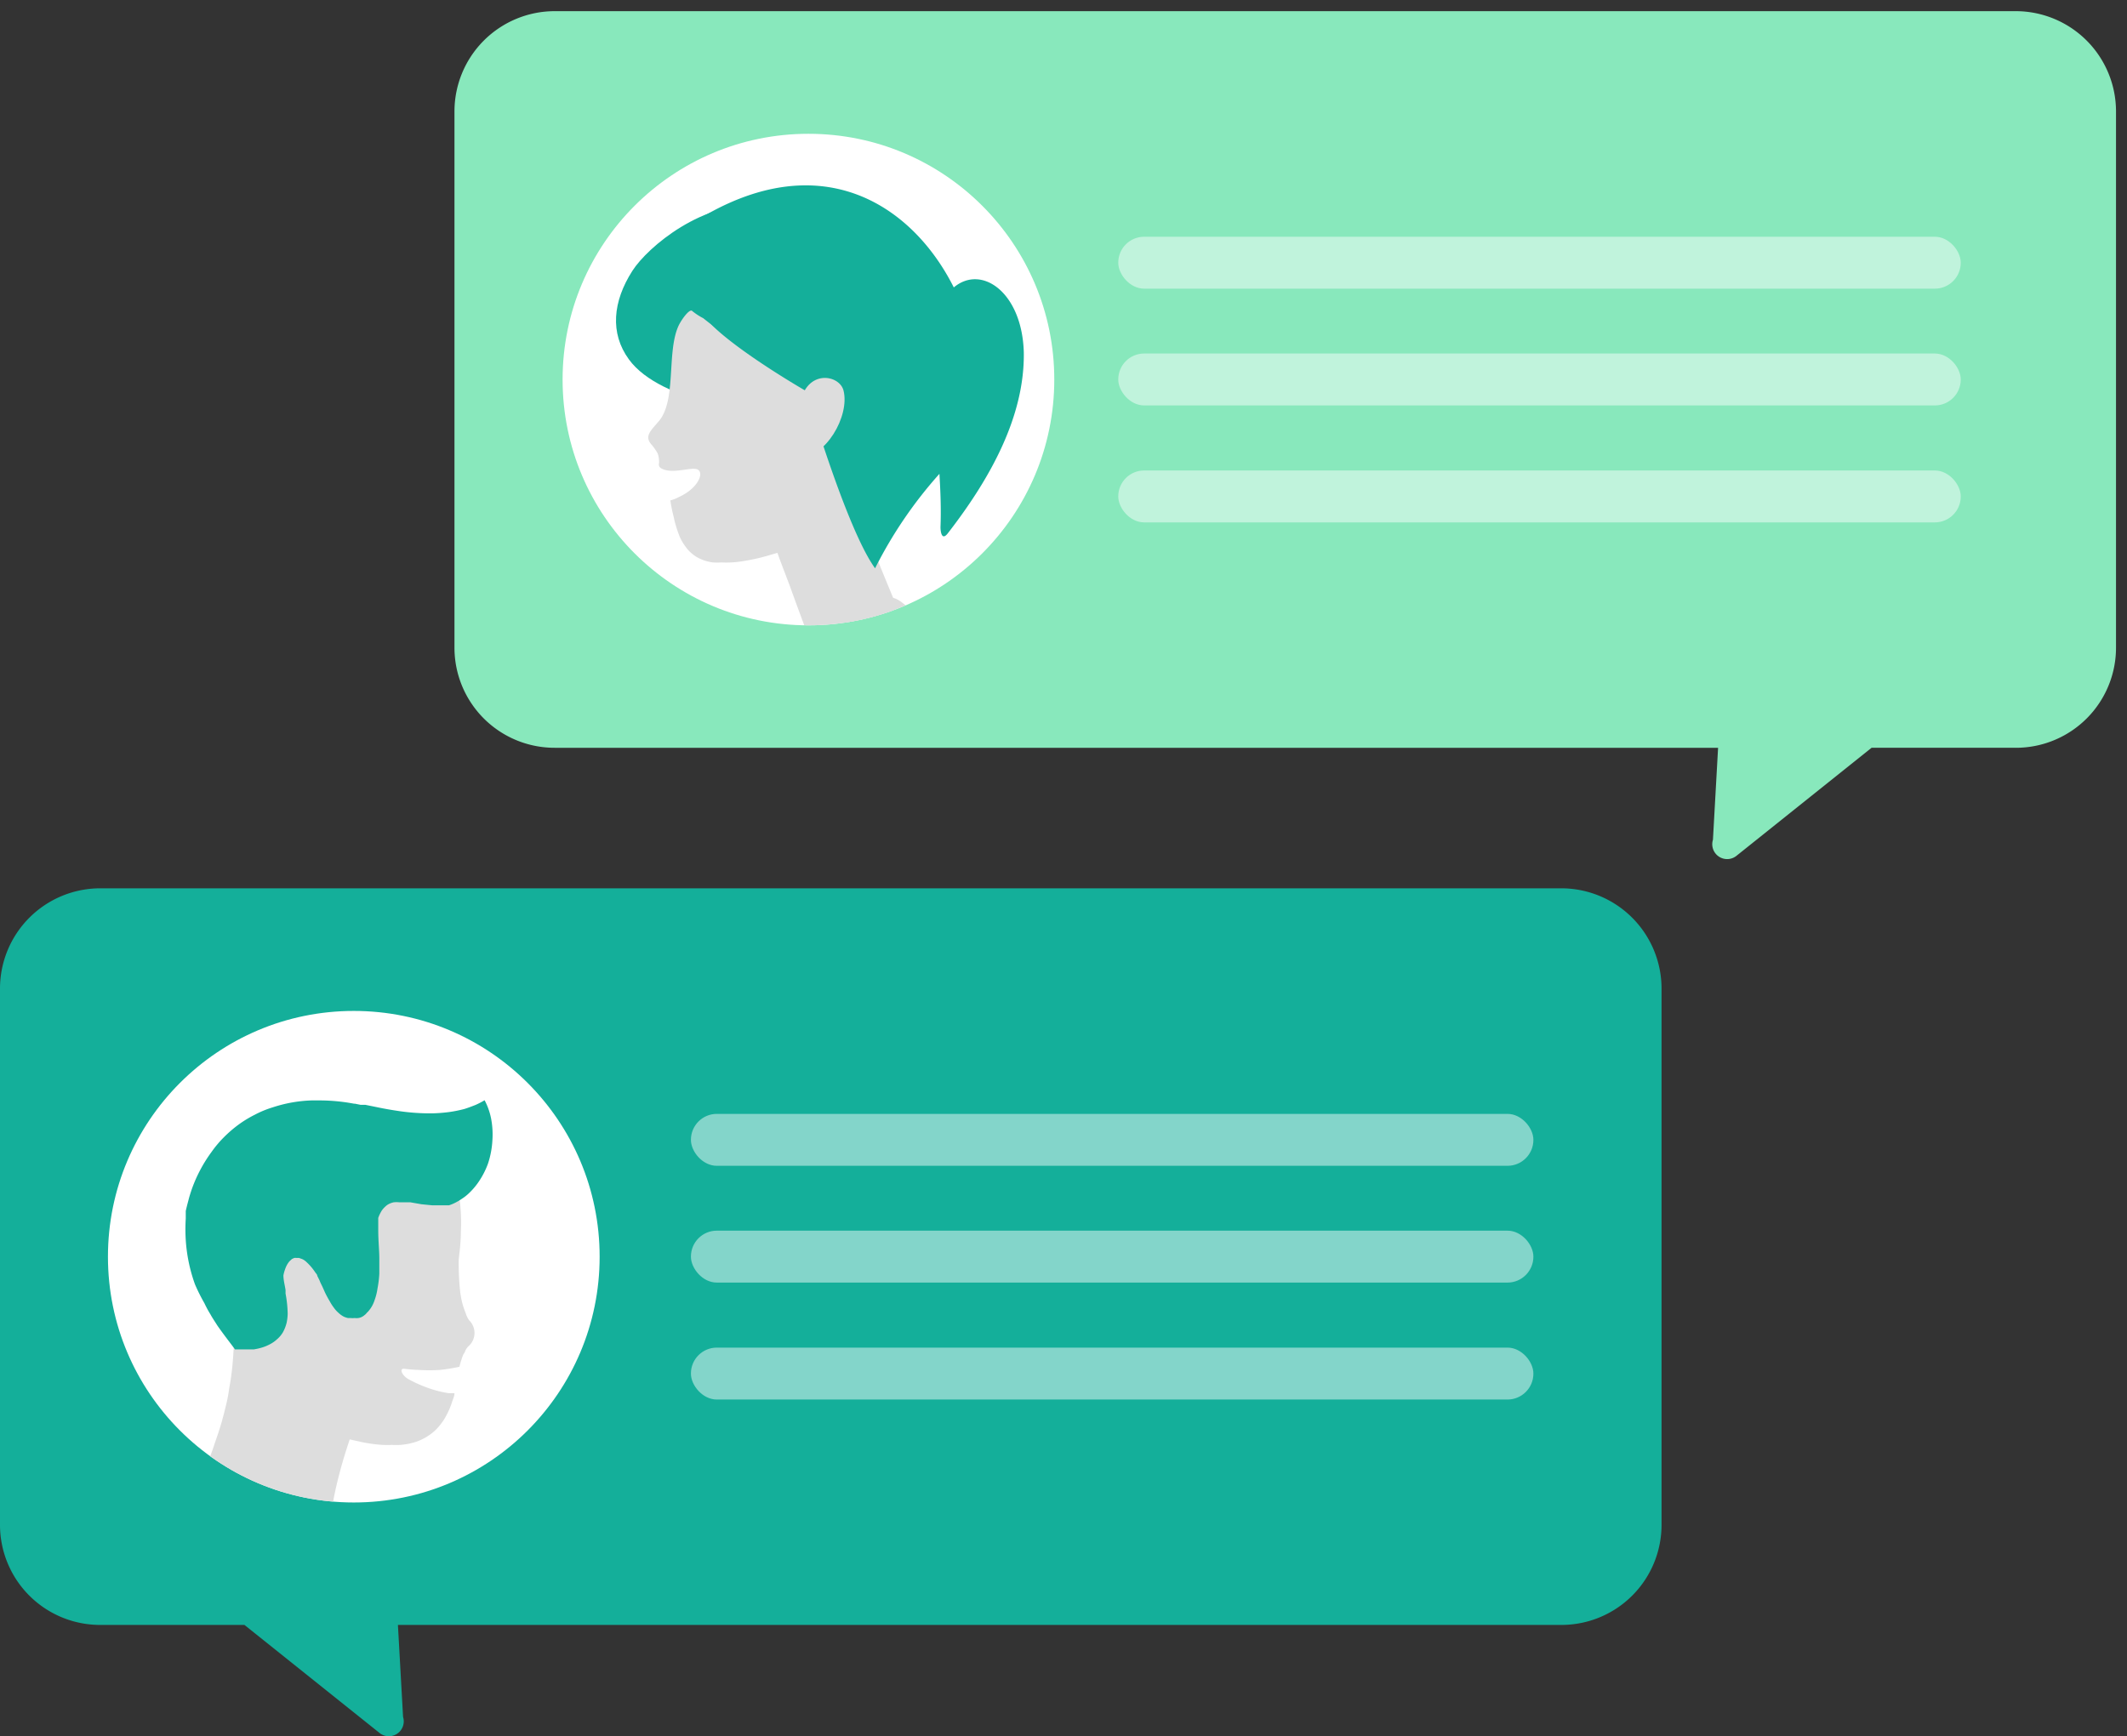 <svg xmlns="http://www.w3.org/2000/svg" xmlns:xlink="http://www.w3.org/1999/xlink" viewBox="0 0 120 97.99"><rect x="0" y="0" width="120" height="97.99" fill="#333333" stroke="none"/><defs><style>.cls-1{fill:none;}.cls-2{fill:#88e8bc;}.cls-3,.cls-5{fill:#fff;}.cls-3{opacity:0.47;}.cls-4{clip-path:url(#clip-path);}.cls-6{fill:#ddd;}.cls-7{fill:#14af9a;}.cls-8{clip-path:url(#clip-path-2);}</style><clipPath id="clip-path"><circle class="cls-1" cx="45.61" cy="21.42" r="13.87"/></clipPath><clipPath id="clip-path-2"><circle class="cls-1" cx="19.96" cy="70.92" r="13.87"/></clipPath></defs><title>lncs_feature03</title><g id="レイヤー_2" data-name="レイヤー 2"><g id="レイヤー_6" data-name="レイヤー 6"><path class="cls-2" d="M113.72.63H31.3a5.66,5.66,0,0,0-5.66,5.66V36.54A5.65,5.65,0,0,0,31.3,42.2H96.93l-.29,5.19a.84.84,0,0,0,1.31.92l7.64-6.11h8.13a5.65,5.65,0,0,0,5.66-5.66V6.29A5.66,5.66,0,0,0,113.72.63Z"/><rect class="cls-3" x="63.09" y="13.36" width="47.53" height="2.93" rx="1.46"/><rect class="cls-3" x="63.09" y="19.95" width="47.53" height="2.93" rx="1.46"/><rect class="cls-3" x="63.09" y="26.55" width="47.53" height="2.93" rx="1.46"/><g class="cls-4"><circle class="cls-5" cx="45.61" cy="21.42" r="13.87"/><circle class="cls-1" cx="45.61" cy="21.42" r="13.87"/><path class="cls-6" d="M41.3,26.25h0l0,0h0"/><path class="cls-7" d="M43,11.58c-3.31-.31-6.46,2.36-7.32,3.7-1.11,1.73-1.28,3.52-.2,5,1.82,2.51,7.54,3,7.54,3l2.51-6.17S44.56,11.72,43,11.58Z"/><path class="cls-6" d="M47,37c-.17.13-.35.29-.56.48,0,.06-.11.11-.16.16-.15-.37-.29-.73-.41-1.05-.49-1.26-.94-2.5-1.32-3.55L44,31.59l-.14-.39-.28.08a11.46,11.46,0,0,1-1.68.39,5.62,5.62,0,0,1-1.2.07,3.88,3.88,0,0,1-.48,0,2.87,2.87,0,0,1-.38-.08,1.51,1.51,0,0,1-.28-.1,1.9,1.9,0,0,1-.5-.3,2,2,0,0,1-.39-.42,3,3,0,0,1-.31-.52A6.85,6.85,0,0,1,38,29.14a8.82,8.82,0,0,1-.18-.9,2.18,2.18,0,0,0,.48-.19c1-.45,1.41-1.26,1.11-1.52s-1.42.28-2.11-.1a.25.25,0,0,1-.12-.28,1.36,1.36,0,0,0-.08-.57,3.07,3.07,0,0,0-.3-.44c-.48-.5-.12-.8.36-1.36,1-1.16.46-3.79,1.08-5.3.14-.36.64-1.06.8-.94a3.54,3.54,0,0,0,.64.42,9.3,9.3,0,0,0,1.14.8c.2.06,0-.43.21-.42h.13l.2,0c0,.06.11.12.16.19s.37.38.59.58a7,7,0,0,0,.65.52,6,6,0,0,0,.62.4l.36.17.36.15.31.1.37.08.32,0h.1a1.31,1.31,0,0,0,.28,0,3.36,3.36,0,0,0,.87-.16l.48-.14.11,0,.4-.13a9,9,0,0,1,1-.25l.39,0a1.31,1.31,0,0,1,.28,0h.08l.16,0,.19.05h0l.08,0a.46.46,0,0,1,.13.08l.09.07a.3.3,0,0,1,.08.08l.08.09.08.14,0,.09,0,.1a2,2,0,0,1,.07.26c0,.07,0,.12,0,.18a1,1,0,0,1,0,.17v0a.81.81,0,0,1,0,.22,1.62,1.62,0,0,1,0,.22v.06a.68.68,0,0,1,0,.15,2.3,2.3,0,0,1-.08.25.08.08,0,0,1,0,.05.61.61,0,0,1,0,.12,1.48,1.48,0,0,1-.13.21l-.06.08-.12.14-.22.2-.15.11-.09.06,0,0h0l0,0-.25.16h0l0,0h0l-.19.11-.14.09-.39.24-.31.23,0,0,0,0h0l0,0c-.06.05-.11.11-.16.16a1.12,1.12,0,0,0-.18.2,1.34,1.34,0,0,0-.11.14l0,0,0,0-.08.12A1.42,1.42,0,0,0,47,25a.78.78,0,0,0,0,.14,1.06,1.06,0,0,0-.06.19c0,.11,0,.23,0,.33s.85,1,.86,1.07.48.37.5.54c0,.35.06.87.09,1.31s2,5.16,2,5.16C51.56,34,54,37.92,54,37.92"/><path class="cls-6" d="M48,36.29c-.08-.26-.47-.74-.22-.76"/><circle class="cls-1" cx="39.42" cy="21.95" r="0.68"/><path class="cls-6" d="M43.85,41c0-3.31,5.56-7.29,5.56-7.29l3.45,2.52-3.45,8.87Z"/><path class="cls-7" d="M48,36.29h0"/><path class="cls-7" d="M53.81,16.22c-2.62-5.23-8.88-9-17.33-1.69l2.92,2.81c.59,1.58,6.08,4.73,6.08,4.73s2.25,7.74,3.89,10A24.45,24.45,0,0,1,53,26.74c.06,1,.1,2,.06,3,0,.26.07.8.41.36,2.43-3.13,4.35-6.64,4.29-10.23C57.66,16.5,55.38,14.9,53.81,16.22Z"/><path class="cls-6" d="M45.13,22.81c.36-2,2.23-1.68,2.46-.77.36,1.43-1,3.82-2.58,3.82"/></g><path class="cls-7" d="M88.08,50.13H5.66A5.66,5.66,0,0,0,0,55.79V86A5.65,5.65,0,0,0,5.66,91.7h8.13l7.64,6.11a.84.84,0,0,0,1.31-.92l-.29-5.19H88.08A5.65,5.65,0,0,0,93.74,86V55.79A5.66,5.66,0,0,0,88.08,50.13Z"/><circle class="cls-5" cx="19.96" cy="70.92" r="13.87"/><rect class="cls-3" x="38.98" y="62.86" width="47.53" height="2.93" rx="1.46"/><rect class="cls-3" x="38.98" y="69.45" width="47.53" height="2.93" rx="1.46"/><rect class="cls-3" x="38.98" y="76.05" width="47.53" height="2.93" rx="1.46"/><circle class="cls-1" cx="24" cy="71.27" r="0.59"/><g class="cls-8"><path class="cls-6" d="M22.12,63.67a5.65,5.65,0,0,1,2.08.87,3.79,3.79,0,0,1,.7.62,3.91,3.91,0,0,1,.5.73,5,5,0,0,1,.52,1.71A10.5,10.5,0,0,1,26,69.52c0,.57-.07,1.11-.12,1.56a15.1,15.1,0,0,0,.08,1.8,5.4,5.4,0,0,0,.12.65,4.53,4.53,0,0,0,.2.59,1.16,1.16,0,0,0,.2.4A1,1,0,0,1,26.4,76a1.39,1.39,0,0,0-.15.22c0,.07-.08.16-.12.24a5.2,5.2,0,0,0-.21.67,9.88,9.88,0,0,1-1.11.18,9,9,0,0,1-1.16,0h0a8.09,8.09,0,0,1-.86-.07c-.28,0-.1.4.27.6a7.69,7.69,0,0,0,1.1.49,6.35,6.35,0,0,0,1.14.29l.34,0c0,.17-.08.32-.13.48a4.43,4.43,0,0,1-.5,1.07,3.66,3.66,0,0,1-.32.41,2.6,2.6,0,0,1-.35.32,3.11,3.11,0,0,1-.82.45,3.83,3.83,0,0,1-.93.19,4.35,4.35,0,0,1-.49,0,5.06,5.06,0,0,1-.53,0,8.74,8.74,0,0,1-1.07-.14l-.77-.17c-.23.69-.43,1.34-.58,1.93a20.17,20.17,0,0,0-.51,2.55c0,.23-.06.48-.09.73h0a.88.88,0,0,0,0,.16,10.29,10.29,0,0,1-2.17.53,12.29,12.29,0,0,1-1.71.12,14.39,14.39,0,0,1-1.57-.1,11.22,11.22,0,0,1-2.35-.55l-.31-.11,0,0-.05,0a7.23,7.23,0,0,1-.79-.37l-.16-.09-.1,0h0l.35-.43,0,0,.09-.11h0l.21-.27a20.82,20.82,0,0,0,1.33-1.93l.37-.65c.14-.37.28-.75.41-1.14s.35-1,.47-1.49c.07-.24.13-.5.2-.79s.11-.52.15-.79.09-.5.12-.75c.07-.5.11-1,.14-1.53s0-1,0-1.57c0-.24,0-.51,0-.82,0-.12,0-.24,0-.35s0-.29,0-.43l0-.22c0-.5-.1-1-.11-1.56a7.17,7.17,0,0,1,0-.81,4.28,4.28,0,0,1,.09-.76,2.92,2.92,0,0,1,.2-.65,1.54,1.54,0,0,1,.35-.5,1.06,1.06,0,0,1,.23-.17,1.09,1.09,0,0,1,.27-.11,1.2,1.2,0,0,1,.38,0l.32,0a3.1,3.1,0,0,1,.5.13h0a6.81,6.81,0,0,1,.41-1.08,7.17,7.17,0,0,1,.54-1,6.5,6.5,0,0,1,.65-.84,6.38,6.38,0,0,1,.76-.69l.24-.17.14-.12a4,4,0,0,1,.86-.53,4.06,4.06,0,0,1,1-.28,4.93,4.93,0,0,1,.78-.06,6.75,6.75,0,0,1,1.49.17Z"/><path class="cls-7" d="M20,62.28l.35.07h.14l.13,0,.64.13c.47.1.9.17,1.31.23a12.13,12.13,0,0,0,1.66.12h.15a9,9,0,0,0,.93-.07,7.17,7.17,0,0,0,.9-.18c.22-.07.43-.15.63-.23a4.74,4.74,0,0,0,.5-.26,3.82,3.82,0,0,1,.36,1,4.78,4.78,0,0,1,.08,1.26,5,5,0,0,1-.25,1.32,4.64,4.64,0,0,1-.51,1,3.92,3.92,0,0,1-.62.72,2.56,2.56,0,0,1-.34.26,3.24,3.24,0,0,1-.35.21,2.39,2.39,0,0,1-.38.16l-.11,0-.22,0-.41,0h-.2l-.61-.06-.63-.11-.07,0H23l-.13,0-.24,0h-.1a1.51,1.51,0,0,0-.32,0,1.14,1.14,0,0,0-.26.09.8.8,0,0,0-.21.15,1.21,1.21,0,0,0-.21.24,2.12,2.12,0,0,0-.19.4l0,.1c0,.19,0,.39,0,.59,0,.62.06,1.14.06,1.61,0,.31,0,.59,0,.85a5.93,5.93,0,0,1-.1.82,3.34,3.34,0,0,1-.18.71,1.69,1.69,0,0,1-.29.53.86.86,0,0,1-.13.14.62.62,0,0,1-.14.14.67.67,0,0,1-.34.16.75.75,0,0,1-.21,0,1.06,1.06,0,0,1-.24,0l-.14,0a1.13,1.13,0,0,1-.24-.08,1.32,1.32,0,0,1-.29-.21,1.62,1.62,0,0,1-.27-.3,2.82,2.82,0,0,1-.23-.36c-.07-.12-.14-.24-.22-.4s-.15-.34-.23-.5-.09-.19-.13-.29l-.12-.24c0-.08-.09-.15-.13-.22a3,3,0,0,0-.47-.55.87.87,0,0,0-.26-.18h0l-.17-.06h-.14a.61.61,0,0,0-.13,0l-.13.06-.14.13a1.3,1.3,0,0,0-.17.26,2.36,2.36,0,0,0-.17.53v0c0,.28.08.56.12.83l0,.2a6.6,6.6,0,0,1,.12,1.14,2.74,2.74,0,0,1-.06.51,2.22,2.22,0,0,1-.2.52,1.53,1.53,0,0,1-.33.4,1.86,1.86,0,0,1-.41.29,2.53,2.53,0,0,1-.43.18,3.47,3.47,0,0,1-.48.11l-.27,0-.33,0h-.46c-.33-.44-.68-.89-1-1.35h0c-.13-.21-.27-.41-.39-.63a6.31,6.31,0,0,1-.34-.63A10.48,10.48,0,0,1,11,72.48h0a9.09,9.09,0,0,1-.52-2.5h0a9.77,9.77,0,0,1,0-1.21c0-.08,0-.16,0-.24l0-.19q.06-.27.15-.6c.05-.21.12-.42.19-.63A8.16,8.16,0,0,1,11.94,65a6.31,6.31,0,0,1,.71-.84,7.06,7.06,0,0,1,.83-.71,6.44,6.44,0,0,1,.91-.55,5.65,5.65,0,0,1,1-.41,7.79,7.79,0,0,1,2.19-.39H18a10.6,10.6,0,0,1,2,.19Z"/></g><rect class="cls-1" width="120" height="97.99"/></g></g></svg>